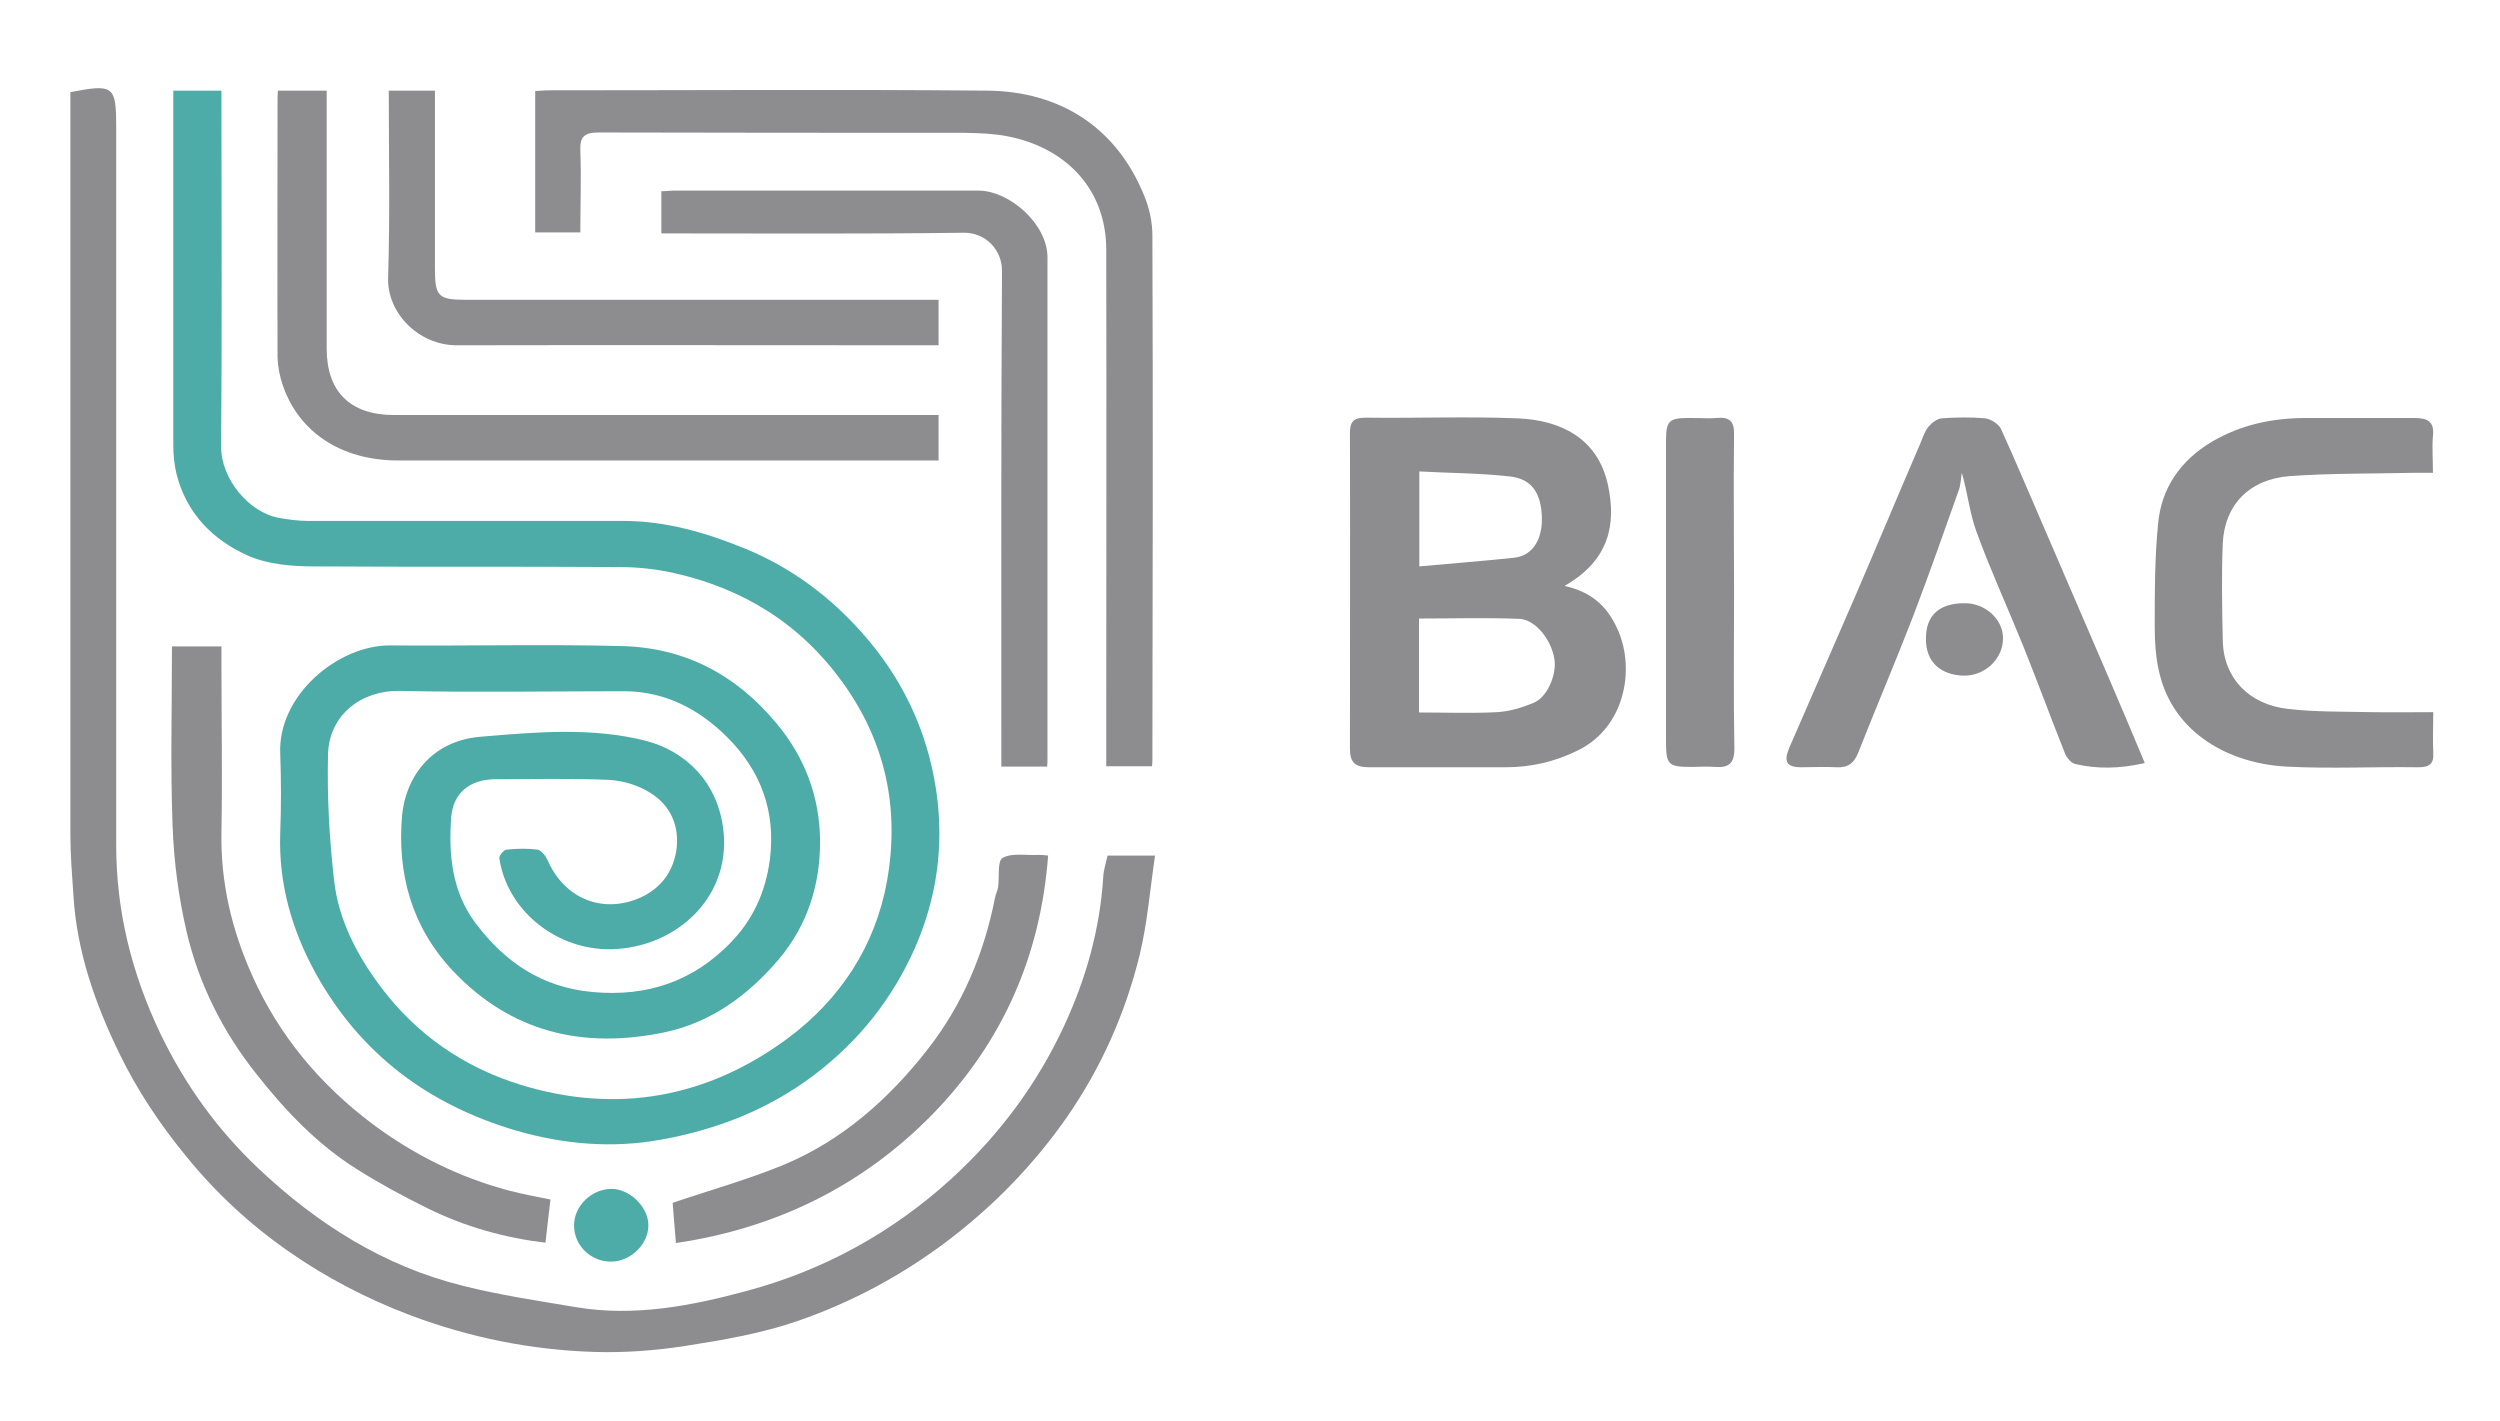 <?xml version="1.0" encoding="UTF-8"?> <svg xmlns="http://www.w3.org/2000/svg" id="Layer_1" data-name="Layer 1" version="1.1" viewBox="0 0 753 428"><defs><style> .cls-1 { fill: #8d8d90; } .cls-1, .cls-2 { stroke-width: 0px; } .cls-2 { fill: #4daca8; } </style></defs><path class="cls-2" d="M51.8,27.3h14.9v4.9c0,34.1.2,68.3-.1,102.4,0,9.7,8.4,19.8,17.5,21.4,2.8.5,5.8.9,8.6.9,31.7,0,63.4,0,95,0,13,0,25.2,3.6,37.1,8.5,13.5,5.6,24.9,14.1,34.5,24.8,12.3,13.7,20,29.7,22.7,48,2.4,16.5.2,32.3-6.5,47.5-6.8,15.2-16.7,27.8-30.3,38.1-13.9,10.5-29.5,16.5-46.3,19.5-14.4,2.6-29,1.4-43.2-2.7-26.7-7.8-47.2-23.2-60.6-47.4-7.2-13.1-11.2-27-10.7-42.1.3-8.1.3-16.2,0-24.2-.7-17.5,17.4-32.6,33.1-32.5,23.3.2,46.6-.4,69.9.2,19,.5,34.4,8.7,46.5,23.3,8.7,10.4,13,22.4,13.1,35.3.1,13-3.7,25.4-12.4,35.7-9.1,10.7-20.2,19-34.3,22-24.7,5.2-46.5,0-64-18.6-12.3-13.1-16.7-29.2-15.2-46.6,1-11.3,8.6-22.6,23.7-23.8,16.6-1.4,33.4-2.9,49.6,1.2,12.1,3.1,21.9,12.5,23.5,27.1,2.3,21.1-15.7,36.2-35.5,35.7-15.6-.5-29.7-12-32-27.4-.1-.8,1.3-2.5,2.2-2.6,3.1-.3,6.2-.4,9.3,0,1.1.2,2.4,1.8,3,3.1,4.7,10.9,15.3,16,26.4,12,6.9-2.5,11.3-7.7,12.4-14.8,1.1-7.3-1.7-13.7-8-17.5-3.5-2.2-8.1-3.6-12.3-3.8-11.3-.5-22.7-.2-34-.2-7.8,0-12.9,4-13.5,11.5-.8,11.2.2,22.3,7.3,31.8,8.8,11.7,19.9,19.4,35.3,20.8,16.4,1.5,30.1-3.2,41.3-14.6,6.9-7,10.8-15.4,12.1-25.4,1.8-14.5-2.8-26.7-12.8-36.7-8.3-8.3-18.6-13.9-31.1-13.9-22.5,0-45,.4-67.5-.1-11.4-.3-21.5,7.1-21.7,19.3-.3,12.5.4,25.1,1.8,37.5,1.3,12.1,6.9,22.8,14.2,32.5,10.6,14.1,24.8,24,41.9,29.3,29.2,9,56.4,3.9,80.5-13.9,15.9-11.8,26.5-27.9,30-47.6,3.8-21.6-.4-41.7-13.5-59.8-12.6-17.4-29.7-28.1-50.7-32.8-5.3-1.2-10.9-1.8-16.3-1.8-30.7-.2-61.5,0-92.2-.2-6.6,0-13.8-.6-19.7-3.2-10.7-4.7-18.6-12.8-21.6-24.5-.7-2.9-1-5.9-1-8.9,0-35.4,0-70.7,0-106.6"></path><path class="cls-1" d="M21,27.8c13.3-2.6,14-2,14,10.6,0,72.1,0,144.1,0,216.2,0,19.9,4.7,38.7,13.3,56.7,7.4,15.4,17.2,29,29.6,40.7,17.6,16.6,37.7,29.4,61.6,35.3,11.1,2.8,22.6,4.5,33.9,6.4,17.6,3,35-.4,51.6-4.9,23.1-6.2,43.7-17.5,61.6-33.8,14.5-13.3,25.8-28.5,34-46.2,6.6-14.3,10.7-29,11.7-44.7.1-2.1.8-4.1,1.3-6.4h14.3c-1.5,10.1-2.3,20.2-4.6,29.8-4.3,17.6-11.6,34.1-22.1,49.2-10,14.3-22,26.6-36,37.2-13.7,10.3-28.6,18.3-44.7,23.9-10.9,3.8-22.6,5.8-34.1,7.6-9,1.4-18.4,2.1-27.5,1.8-19-.6-37.3-4.3-55.2-11-13.2-5-25.5-11.4-36.8-19.3-11.5-8-21.9-17.6-30.8-28.6-7.9-9.6-14.7-19.8-20.1-30.9-7.4-15.2-12.9-30.9-13.9-47.9-.4-6-.9-12.1-.9-18.1,0-72.7,0-145.4,0-218v-5.7h0Z"></path><path class="cls-1" d="M427.5,170.6c9.7-.9,19.1-1.6,28.5-2.6,6.5-.7,8.7-6.9,8.4-12.5-.3-7.1-3.1-11.3-9.7-12-8.9-1-18-1-27.2-1.5v28.6h0ZM427.4,214.6c8.1,0,15.9.3,23.5-.1,3.8-.2,7.7-1.4,11.2-2.9,4-1.7,6.8-8.5,6.1-13-.9-5.9-5.7-12-10.6-12.2-10-.4-20-.1-30.2-.1v28.3h0ZM471.3,176.5c9,2,13.4,7.1,16.2,13.7,5,11.9,1.7,29-12.2,35.8-7.1,3.5-14.2,5.1-21.9,5.1-13.7,0-27.3,0-41,0-4.2,0-5.8-1.4-5.8-5.6,0-31.7.1-63.4,0-95,0-3.7,1.2-4.7,4.8-4.7,15.2.2,30.4-.4,45.6.2,12.8.5,24.2,5.8,27.3,20,2.6,12,.4,22.8-13.1,30.5"></path><path class="cls-1" d="M174.8,70h-13.6V27.4c1.2,0,2.6-.2,3.9-.2,44.1,0,88.2-.3,132.3.1,21.7.2,38.9,10.9,47.3,31.8,1.5,3.7,2.4,7.8,2.4,11.8.2,52.6.1,105.1,0,157.7,0,.6,0,1.2-.1,2.2h-13.8v-5.2c0-50.1.1-100.2,0-150.4,0-18.2-12.1-30.8-30-34.2-4.2-.8-8.5-.9-12.8-1-36.6,0-73.3,0-109.9-.1-4.5,0-5.9,1.2-5.7,5.6.3,8,0,16.1,0,24.5"></path><path class="cls-1" d="M645.7,229.9c-7.2,1.6-14,1.8-20.7.2-1.2-.3-2.5-1.9-3-3.1-4.3-10.8-8.3-21.7-12.6-32.4-4.6-11.4-9.8-22.7-14-34.2-2.1-5.6-2.7-11.8-4.5-18-.3,1.7-.3,3.6-.9,5.2-4.5,12.7-9,25.5-13.8,38.1-5.3,13.7-11.1,27.3-16.5,41-1.2,3.1-3.1,4.6-6.5,4.4-3.6-.2-7.1,0-10.7,0-4.4,0-5.3-1.7-3.6-5.8,6.6-15.2,13.2-30.3,19.8-45.5,6.6-15.3,13-30.7,19.6-46,.8-1.8,1.3-3.7,2.5-5.2,1-1.2,2.6-2.5,4.1-2.6,4.3-.3,8.7-.4,13,0,1.7.2,4.1,1.7,4.8,3.2,4.5,9.9,8.7,19.9,13,29.8,6.4,14.9,12.9,29.9,19.3,44.8,3.6,8.3,7.1,16.7,11,26"></path><path class="cls-1" d="M83.6,27.3h14.8v77.7c0,13,7.1,20,20.3,20h164v13.7h-4.9c-52.6,0-105.2,0-157.8,0-17.7,0-30.1-8.9-34.8-22.6-.9-2.6-1.5-5.5-1.6-8.3-.1-25.9,0-51.8,0-77.7,0-.8,0-1.5.1-2.7"></path><path class="cls-1" d="M732.9,214.6c0,4.3-.2,8.2,0,12.1.2,3.5-1.2,4.4-4.6,4.4-13.2-.2-26.4.5-39.6-.2-17.2-.9-34-10-38.3-28.2-1.1-4.6-1.4-9.5-1.4-14.3,0-10.1,0-20.3,1-30.4.9-10.9,6.7-19.3,16.3-25,8.7-5.1,18.2-7.1,28.3-7.1,10.9,0,21.7,0,32.6,0,3.9,0,6.1,1,5.6,5.4-.3,3.5,0,7,0,11.1-1.8,0-3.5,0-5.1,0-12.7.3-25.3.1-38,1-12.2.9-19.7,8.7-20.2,20.3-.4,9.7-.2,19.5,0,29.2.2,11.4,8,19.3,19.5,20.6,8.4,1,16.9.8,25.4,1,6.2.1,12.4,0,18.5,0"></path><path class="cls-1" d="M199.2,70.1v-12.5c1.4,0,2.8-.2,4.1-.2,30.4,0,60.9,0,91.3,0,9.5,0,20.9,10.1,20.9,20.1,0,50.3,0,100.6,0,150.9,0,.7,0,1.5-.1,2.5h-13.8v-5.4c0-48-.1-96,.2-144,0-6.2-4.9-11.5-11.6-11.4-30.1.4-60.2.2-90.9.2"></path><path class="cls-1" d="M51.8,194.7h14.9v5.1c0,16.9.3,33.8,0,50.7-.3,15.3,3.1,29.6,9.3,43.4,8.1,18.1,20.4,32.8,36.4,44.8,12.4,9.2,25.9,15.9,40.9,19.9,4.2,1.1,8.6,1.9,12.5,2.7-.5,4.2-1,8.4-1.5,13-11.9-1.4-24.1-4.7-35.6-10.4-7.3-3.6-14.5-7.5-21.3-11.8-11.9-7.5-21.4-17.5-30-28.4-10.3-12.9-17.5-27.3-21.2-43.1-2.4-10.3-3.8-21-4.2-31.5-.7-17.9-.2-35.9-.2-54.2"></path><path class="cls-1" d="M117,27.3h14v53.5c0,8.5,1,9.5,9.3,9.5h142.4v13.7h-4.9c-46.7,0-93.5-.1-140.2,0-11.5,0-21.1-9.7-20.7-20.5.6-18.5.2-37.1.2-56.2"></path><path class="cls-1" d="M315.7,257.7c-2.3,30.5-13.9,56.5-35,78.1-21.1,21.5-47.2,34.2-77.1,38.6-.4-4.2-.7-8.5-1-12.1,11.1-3.8,22.7-7,33.8-11.6,17.5-7.4,31.4-19.8,42.9-34.5,10.6-13.5,17.1-29,20.4-45.8.2-1,.7-2,.9-3,.5-3.1-.3-8,1.4-9,2.8-1.6,7.1-.7,10.8-.9.7,0,1.5,0,3,.2"></path><path class="cls-1" d="M522.3,178.4c0,15.7-.2,31.4.1,47,0,4.6-1.7,5.9-5.9,5.6-2.3-.2-4.7,0-7,0-7.1,0-7.7-.6-7.7-7.9,0-24.2,0-48.4,0-72.6s0-11.9,0-17.8c0-6,1-6.8,6.8-6.8s5.6.2,8.4,0c4-.4,5.4,1,5.3,5.1-.2,15.8,0,31.7,0,47.5"></path><path class="cls-1" d="M580.1,192.2c0-6.9,4.1-10.6,11.8-10.5,6.1,0,11.3,4.8,11.4,10.3.2,6.3-5.4,11.7-12,11.5-6.3-.2-11.4-3.7-11.2-11.4"></path><path class="cls-2" d="M172.9,369.1c0-5.7,5-10.8,11-11,5.7-.2,11.5,5.5,11.4,11.1-.1,5.6-5.3,10.7-11.1,10.8-6.2.1-11.3-4.8-11.3-10.9"></path></svg> 